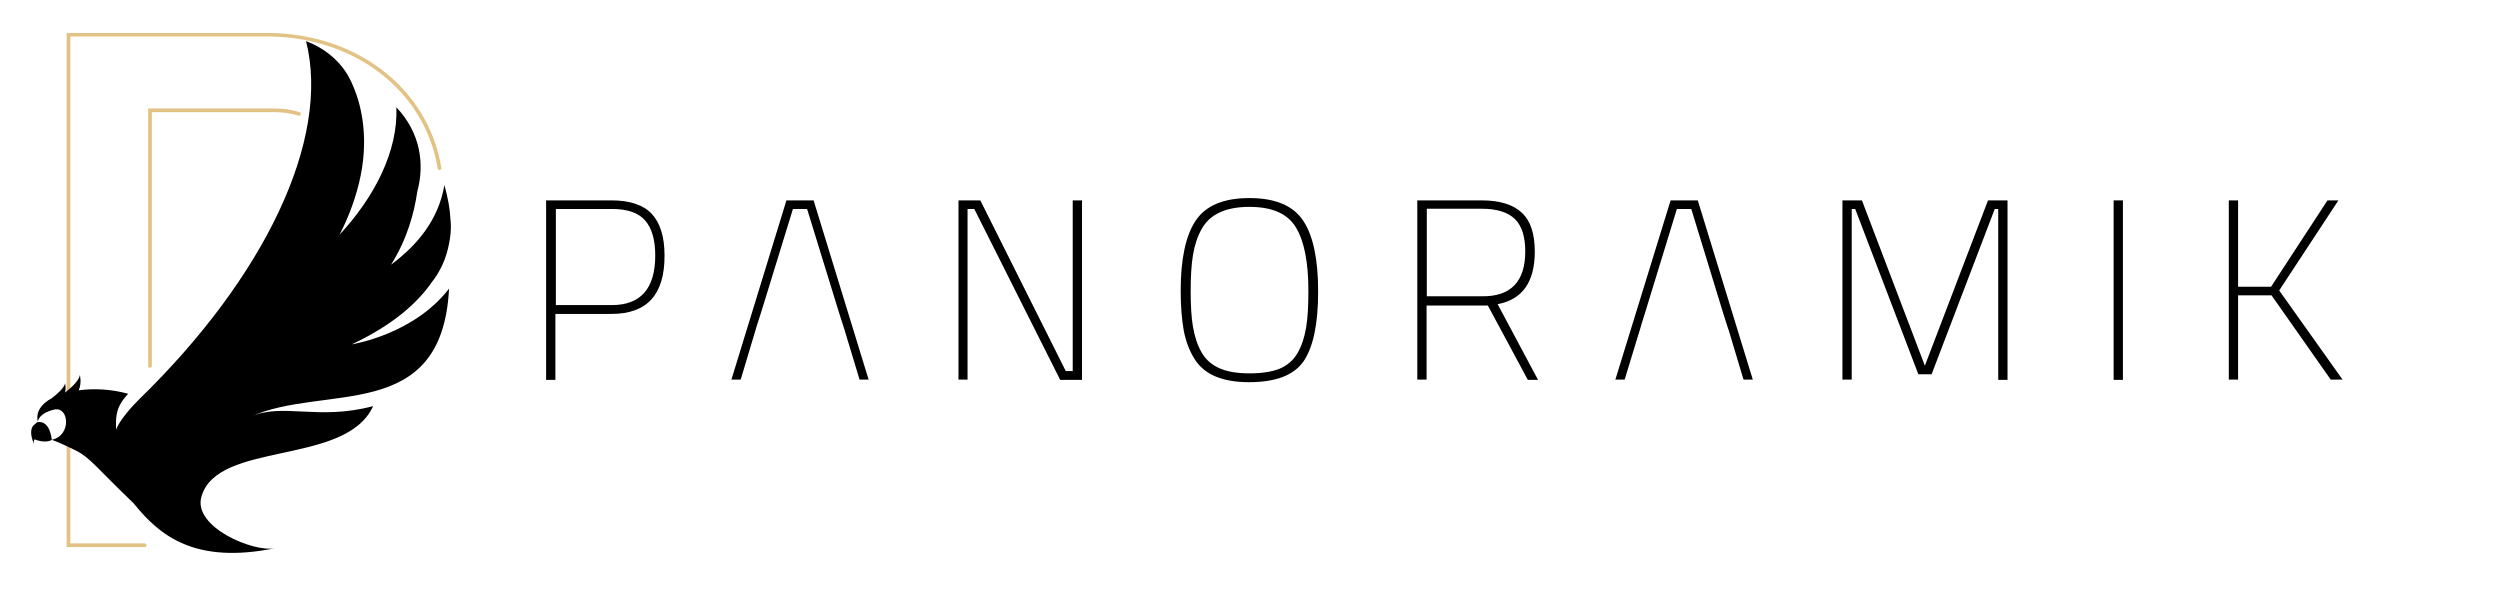 <!-- Generator: Adobe Illustrator 24.0.1, SVG Export Plug-In . SVG Version: 6.00 Build 0)  -->
<svg version="1.1" id="Calque_1" xmlns="http://www.w3.org/2000/svg" xmlns:xlink="http://www.w3.org/1999/xlink" x="0px" y="0px"
	 viewBox="0 0 1076.7 260.2" style="enable-background:new 0 0 1076.7 260.2;" xml:space="preserve">
<style type="text/css">
	.st0{fill:#E2C385;}
	.st1{fill-rule:evenodd;clip-rule:evenodd;}
</style>
<g>
	<path class="st0" d="M62.4,235.6H28.7V14.2H115c38.6,0,69.5,23.9,75.1,58.1c0.1,0.4-0.2,0.8-0.7,0.9s-0.8-0.2-0.9-0.7
		c-5.5-33.4-35.8-56.8-73.6-56.8H30.3V234h32c0.4,0,0.8,0.4,0.8,0.8C63.1,235.2,62.8,235.6,62.4,235.6z"/>
	<path class="st0" d="M64.6,158.4c-0.4,0-0.8-0.4-0.8-0.8V46.7h54.4c3.7,0,7.3,0.5,10.8,1.6c0.4,0.1,0.7,0.6,0.5,1
		c-0.1,0.4-0.6,0.7-1,0.5c-3.3-1-6.8-1.5-10.3-1.5H65.4v109.3C65.4,158.1,65.1,158.4,64.6,158.4z"/>
	<g>
		<path class="st1" d="M16.2,181.8v-0.1l-1.3,1.1c-1.4,0.9-2.5,3.8,0,8.9c-0.5-1-0.4-1.9,0-2.5c1.2,0.5,4.7,1.7,7.4,0.3
			C22.3,189.4,21.7,181,16.2,181.8z"/>
		<path class="st1" d="M193.4,124.3L193.4,124.3L193.4,124.3c-15.3,19.9-41.9,24-41.9,24c17.9-8.4,28.4-18,34.5-26.8
			c3.7-4.7,6.2-10.2,7.4-16.6c1.3-6.3,0.6-10.4,0.6-10.4l0,0c-0.2-4.5-1.1-9.4-2.6-14.8c-2.5,14.7-11.4,25.7-23,34.3
			c6.9-10.9,10-22.3,11.3-31.4c1.6-5.9,2-12.3,0.6-18.6v-0.1l0,0c-1.4-6.2-4.4-12.2-9.6-17.7c0.8,18.8-9.4,38.7-24.5,54.9
			c3.2-6.1,6.2-13.4,8.3-21.8c4.8-19.2,1.1-33.7-2.1-41.5c-0.1-0.3-0.3-0.6-0.4-0.9c-0.2-0.5-0.4-1-0.6-1.4
			c-0.3-0.6-0.6-1.2-0.9-1.8c-0.6-1.2-1.1-2-1.4-2.4l0,0c-0.1-0.1-0.1-0.2-0.1-0.2l0,0c-3.8-5.7-9.4-10.4-17.2-13.4
			C142.5,60,114,119.4,59.9,172c-3,3-8.5,9-9.9,13.1c-0.2-5.9-0.1-9.9,5.2-15.5c-7.1-2-14.7-2.4-21.3-1.5c1.4-3.2,0.5-6.6,0.5-6.6
			c-0.2,2.1-3.3,5.2-6.4,7.6c0.6-2,0-4,0-4c-0.2,1.8-3.2,4.5-5.7,6.4c-4.5,2.4-7,5.9-6,10.1c0.1-0.7,0.8-3.7,7-5.2
			c6.5-1.5,7.6,11.2-1,13c0,0,4.4,1.6,10.5,4.7c6,3,9.1,7.7,24.7,22.6c11.3,14.1,26.4,26.4,61,19.4c-9.2,1.9-35.3-9-31.8-22
			c6.6-24.5,62.2-13.2,74-39.2c-23.9,6.4-39.1-1.7-53.1,4.7C139.5,165,190.4,183,193.4,124.3L193.4,124.3L193.4,124.3z"/>
	</g>
</g>
<g>
	<g>
		<path d="M263.4,135.2h-24.2v28.4h-4V86.3h28.1c7.9,0,13.7,1.9,17.4,5.8c3.6,3.9,5.5,9.8,5.5,17.9
			C286.3,126.8,278.7,135.2,263.4,135.2z M239.3,131.4h24.2c12.4,0,18.7-7.1,18.7-21.4c0-6.8-1.5-11.8-4.4-15.1
			c-2.9-3.3-7.7-4.9-14.2-4.9h-24.2v41.4H239.3z"/>
		<path d="M412.8,163.5V86.3h9.4l36.8,73.5h3V86.3h4v77.3h-9.4l-37-73.6h-2.9v73.5H412.8z"/>
		<path d="M514.4,154.5c-2.2-3.5-3.7-7.6-4.6-12.2c-0.8-4.6-1.3-10.3-1.3-17.1c0-13.5,2.1-23.6,6.4-30.1s12-9.8,23.2-9.8
			s18.9,3.3,23.2,9.8s6.4,16.7,6.4,30.5s-2.1,23.8-6.2,29.9c-4.2,6.1-12,9.1-23.6,9.1S518.5,161.2,514.4,154.5z M517.4,151.6
			c1.8,3.2,4.4,5.5,7.8,7c3.4,1.5,7.7,2.2,13,2.2s9.6-0.7,12.9-2c3.3-1.4,5.9-3.6,7.7-6.7c1.8-3.1,3-6.8,3.7-10.9
			c0.7-4.1,1-9.4,1-15.9c0-12.4-1.8-21.5-5.4-27.4c-3.6-5.9-10.2-8.8-20-8.8c-10.2,0-17.1,3.2-20.6,9.6c-1.8,3.2-3,6.9-3.7,11.1
			s-1,9.3-1,15.6c0,6.2,0.3,11.4,1,15.4S515.6,148.4,517.4,151.6z"/>
		<path d="M614.4,131.5v32h-4V86.3h27.7c7.8,0,13.6,1.8,17.3,5.3c3.8,3.5,5.6,9.1,5.6,16.8c0,13-5.3,20.6-16,22.6l17.4,32.6H658
			l-17.2-32h-26.4V131.5z M656.9,108.3c0-6.4-1.5-11.1-4.5-14s-7.8-4.4-14.2-4.4h-23.7v37.7h23.7
			C650.6,127.8,656.9,121.3,656.9,108.3z"/>
		<path d="M793.5,163.5V86.3h8.4l27.1,71.2l27.2-71.2h8.4v77.3h-4V90h-1.5l-27.2,71.2h-5.7L799,90h-1.5v73.5H793.5z"/>
		<path d="M910.3,163.5V86.3h4v77.3h-4V163.5z"/>
		<path d="M963.9,127.2v36.3h-4V86.3h4v37.2h14.2l24.3-37.2h4.7l-25.5,38.8l27.3,38.4h-5.1l-25.5-36.3H963.9z"/>
		<polygon points="350.4,86.3 338.7,86.3 315,163.5 319,163.5 326.1,139.8 326.1,139.8 327.9,134.2 327.9,134.2 341.5,90 347.6,90 
			361.4,134.8 361.4,134.8 363,139.8 363,139.8 363.7,142 363.7,142 363.7,142 370.2,163.5 374.1,163.5 		"/>
		<polygon points="750.9,163.5 754.9,163.5 731.2,86.3 719.5,86.3 695.7,163.5 699.7,163.5 706.6,140.9 706.6,140.9 706.6,140.9 
			706.9,139.8 706.9,139.8 708.5,134.7 722.2,90 728.4,90 741.9,134.1 741.9,134.1 743.7,139.8 743.7,139.8 744.6,142.5 
			744.6,142.5 744.6,142.5 		"/>
	</g>
</g>
</svg>
